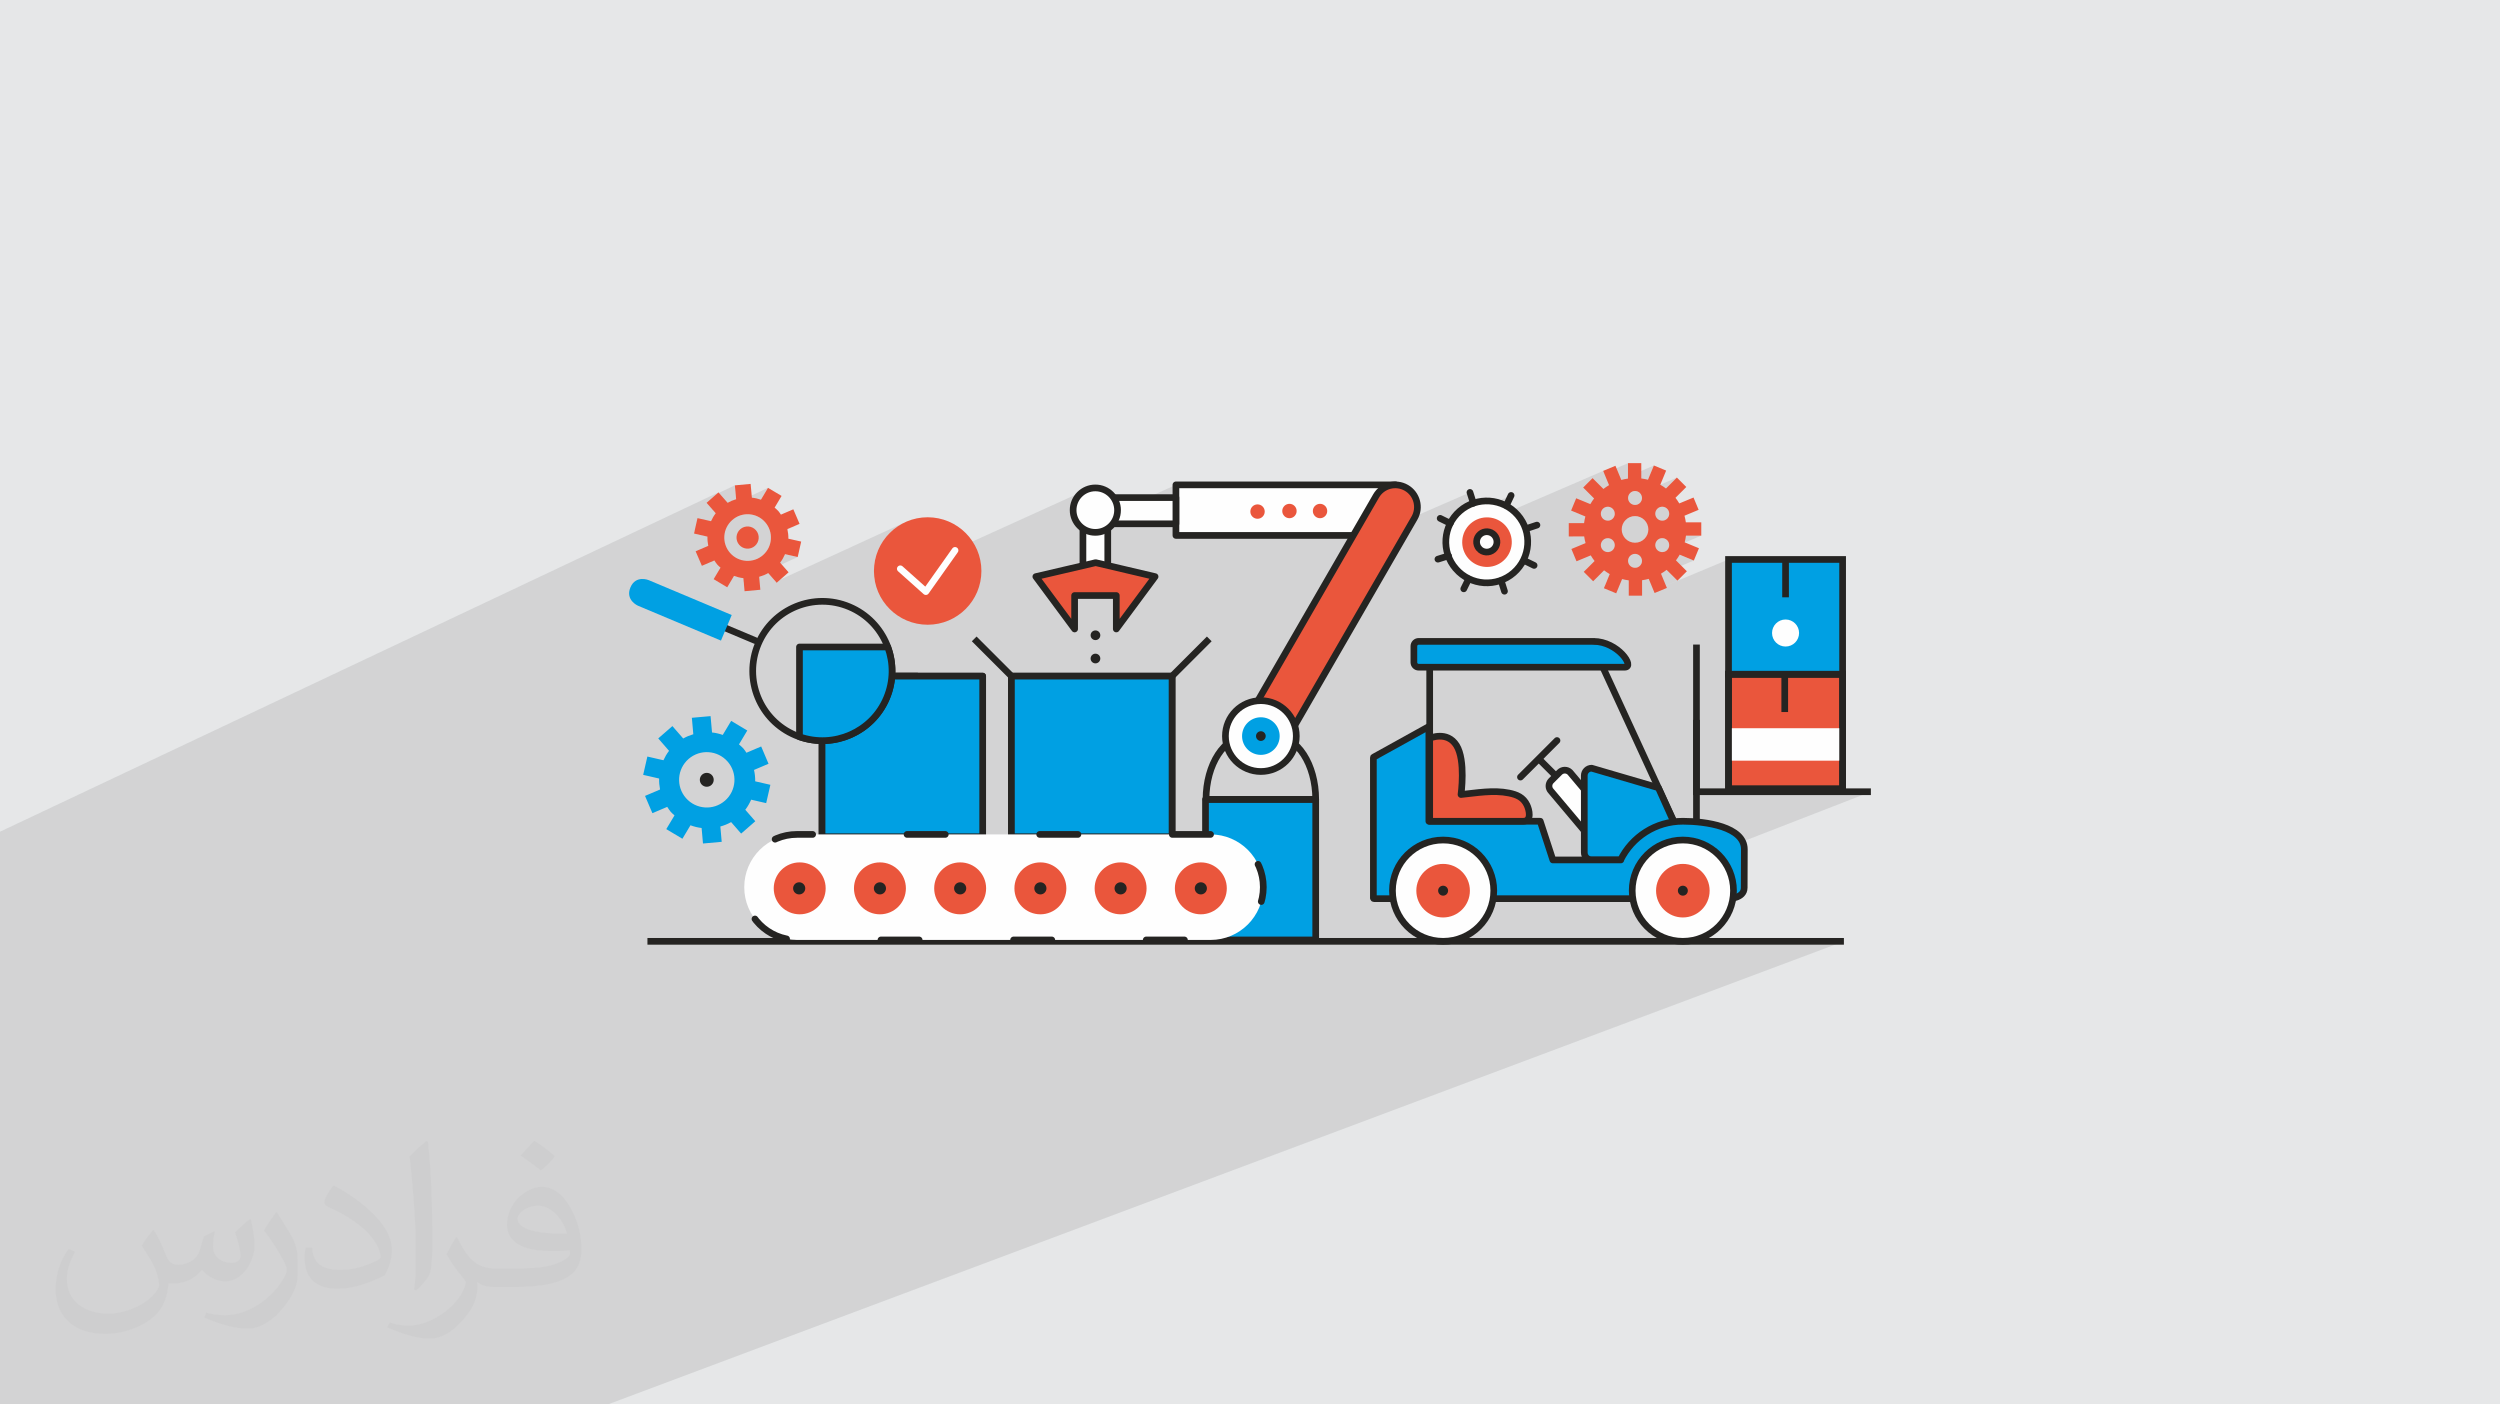 <?xml version="1.0" encoding="UTF-8"?>
<!DOCTYPE svg PUBLIC "-//W3C//DTD SVG 1.1//EN" "http://www.w3.org/Graphics/SVG/1.1/DTD/svg11.dtd">
<!-- Creator: CorelDRAW 2020 (64-Bit) -->
<svg xmlns="http://www.w3.org/2000/svg" xml:space="preserve" width="94.192mm" height="52.917mm" version="1.1" style="shape-rendering:geometricPrecision; text-rendering:geometricPrecision; image-rendering:optimizeQuality; fill-rule:evenodd; clip-rule:evenodd"
viewBox="0 0 9404.92 5283.66"
 xmlns:xlink="http://www.w3.org/1999/xlink"
 xmlns:xodm="http://www.corel.com/coreldraw/odm/2003">
 <defs>
  <style type="text/css">
   <![CDATA[
    .str0 {stroke:#252422;stroke-width:25.16;stroke-miterlimit:10}
    .str2 {stroke:#252422;stroke-width:25.16;stroke-linejoin:round;stroke-miterlimit:10}
    .str1 {stroke:#252422;stroke-width:25.16;stroke-linecap:round;stroke-miterlimit:10}
    .str5 {stroke:#FEFEFE;stroke-width:25.16;stroke-linecap:round;stroke-linejoin:round;stroke-miterlimit:10}
    .str3 {stroke:#252422;stroke-width:25.16;stroke-linecap:round;stroke-linejoin:round;stroke-miterlimit:10}
    .str4 {stroke:#252422;stroke-width:25.16;stroke-linecap:round;stroke-miterlimit:10;stroke-dasharray:143.772 355.202}
    .fil4 {fill:none;fill-rule:nonzero}
    .fil0 {fill:#E6E7E8}
    .fil5 {fill:#FEFEFE;fill-rule:nonzero}
    .fil3 {fill:#EA563C;fill-rule:nonzero}
    .fil6 {fill:#A6CEEF;fill-rule:nonzero}
    .fil8 {fill:#252422;fill-rule:nonzero}
    .fil7 {fill:#00A0E3;fill-rule:nonzero}
    .fil9 {fill:#00A0E3;fill-rule:nonzero}
    .fil2 {fill:#373435;fill-opacity:0.031}
    .fil1 {fill:#2B2A29;fill-opacity:0.102}
   ]]>
  </style>
 </defs>
 <g id="Layer_x0020_1">
  <polygon class="fil0" points="-0,0 9404.92,0 9404.92,5283.66 -0,5283.66 "/>
  <path class="fil1" d="M-0 4673.59l0 -5.82 0 -0.58 0 -1.32 0 -1.65 0 -16.19 0 -0.06 0 -4.93 0 -3.6 0 -0.05 0 -0.06 0 -2.06 0 -4.19 0 -7.38 0 -0.1 0 -0.3 0 -0.08 0 -0.4 0 -1.92 0 -2.61 0 -7.08 0 -0.11 0 -0.35 0 -2.95 0 -13.88 0 -1.82 0 -2.21 0 -5.21 0 -1.04 0 -0.77 0 -1.18 0 -2.82 0 -1.22 0 -0.05 0 -0.46 0 -2.01 0 -0.41 0 -7.93 0 -2.88 0 -5.12 0 -0.61 0 -3.05 0 -0.35 0 -4.62 0 -11.54 0 -4.59 0 -0.15 0 -0.68 0 -2.87 0 -3.42 0 -1.11 0 -7.12 0 -5.02 0 -1.01 0 -1.3 0 -10.87 0 -6.36 0 -0.8 0 -1.33 0 -1.03 0 -6.37 0 -1.15 0 -3.32 0 -1.93 0 -3.12 0 -1.57 0 -1.99 0 -4.15 0 -5.19 0 -1.05 0 -5.67 0 -0.5 0 -3.26 0 -0.98 0 -2.37 0 -6.48 0 -5.29 0 -0.01 0 -4.68 0 -0.28 0 -0.53 0 -1.97 0 -1.11 0 -1.34 0 -0.02 0 -1.17 0 -1.96 0 -12.99 0 -4.27 0 -1.56 0 -5.51 0 -2.55 0 -13.48 0 -0.88 0 -8.43 0 -6.87 0 -7.92 0 -4.07 0 -4.17 0 -9.99 0 -0.59 0 -7.19 0 -2.72 0 -4.82 0 -7.53 0 -13.64 0 -0.36 0 -3.51 0 -2.38 0 -0.44 0 -0.41 0 -10.12 0 -0.64 0 -0.31 0 -0.91 0 -0.23 0 -11.69 0 -2.84 0 -6.72 0 -1.6 0 -0.25 0 -2.96 0 -5.37 0 -2.22 0 -12.48 0 -3.01 0 -17.33 0 -6.04 0 -3.24 0 -1.48 0 -0.01 0 -2.42 0 -0.02 0 -2.4 0 -1.88 0 -16.41 0 -2.28 0 -5.03 0 -3.22 0 -8.91 0 -0.03 0 -1.57 0 -0.51 0 -3.41 0 -4.4 0 -13.88 0 -0.73 0 -0.27 0 -1.81 0 -2.08 0 -0.72 0 -2.73 0 -2.16 0 -0.49 0 -1.09 0 -2.24 0 -3.53 0 -26.24 0 -1.82 0 -1.28 0 -1.82 0 -2.12 0 -0.92 0 -2.18 0 -2.84 0 -0.33 0 -1.92 0 -5.43 0 -4.71 0 -6.86 0 -0.84 0 -2.34 0 -8.48 0 -8.16 0 -2.19 0 -4.88 0 -9.08 0 -3.69 0 -0.05 0 -0.04 0 -10.2 0 -5.95 0 -11.11 0 -4.15 0 -5.99 0 -8.9 0 -0.48 0 -6.42 0 -3.71 0 -17.44 0 -6.61 0 -3.6 0 -4.21 0 -5.94 0 -5.51 0 -0.77 0 -0.87 0 -0.65 0 -0.17 0 -0.49 0 -13.54 0 -0.79 0 -23.45 0 -19.33 0 -1.53 0 -6.44 0 -2.42 0 -4.66 0 -28.45 0 -8.85 0 -3.26 0 -16.33 0 -5.39 0 -16.75 0 -28.07 0 -8.23 0 -0.95 0 -6.36 0 -13.97 0 -10.88 0 -3.99 0 -1.35 0 -1.89 0 -18.53 0 -33.25 0 -0.03 0 -0.24 0 -89.06 0 -22.5 0 -1.74 0 -3.51 0 -16.4 0 -24.38 0 -0.53 0 -1.46 0 -7.11 0 -7.71 0 -5.75 0 -16.42 0 -6.35 0 -21.16 0 -0.71 0 -3.63 0 -24.62 0 -0.76 0 -14.29 0 -3.25 0 -6.1 0 -1.49 0 -8.83 0 -1.54 0 -12.3 0 -28.23 0 -8.44 0 -5.98 0 -3.89 0 -1.62 0 -4.22 0 -1.55 0 -25.94 0 -20.75 0 -11.66 0 -8.55 0 -6.61 0 -19.86 0 -2.92 0 -9.91 0 -2.59 0 -1.33 0 -0.46 0 -33.8 0 -14.28 0 -2.4 2702.93 -1276.47 -6.44 5.64 68.02 -32.11 4.78 52.08 -87.12 41 8.43 9.61 198.53 -93.34 -26.53 44.59 -249.43 117.03 -2.35 10.36 18.19 4.12 147.84 -69.27 8 -3.1 8.21 -2.29 8.34 -1.47 8.41 -0.66 8.42 0.14 8.37 0.95 8.25 1.75 8.08 2.54 7.83 3.33 7.54 4.11 7.16 4.89 6.75 5.67 6.25 6.45 5.58 7.04 4.74 7.43 3.92 7.75 3.1 8.01 2.28 8.21 1.47 8.34 0.63 8.01 61.88 -28.75 45.91 -19.7 -107.78 50.06 -0.13 7.21 -0.95 8.37 -1.75 8.26 -2.54 8.07 -3.33 7.84 -4.12 7.54 -4.89 7.17 -5.68 6.74 -6.45 6.26 -7.04 5.57 -7.43 4.75 -7.74 3.91 -162.84 75.37 -0.64 1.07 21.78 12.94 54.85 -25.34 4.33 1.52 4.33 1.39 183.38 -84.7 47.6 10.8 -203.02 93.58 0.69 7.43 57.36 -26.43 4.38 -1.31 4.36 -1.43 2.95 -1.05 22.43 -10.33 28.23 32.22 492.91 -226.4 -17.67 8.51 -16.66 10.12 -15.57 11.64 -14.35 13.04 -13.05 14.36 -11.63 15.57 -10.13 16.66 -8.51 17.66 -6.8 18.57 -4.98 19.37 -3.06 20.07 -1.05 20.67 1.05 20.67 2.23 14.64 95.91 -43.58 15.27 13.64 685.94 -311.3 15.69 -4.87 16.85 -1.7 16.84 1.7 15.69 4.87 14.2 7.7 12.37 10.2 9.89 11.98 127.54 0 106.59 -47.97 826.13 0 -0.03 0.06 1.36 -0.03 8.07 0.61 8.03 1.4 7.94 2.22 7.8 3.05 7.6 3.88 7.16 4.63 6.53 5.23 5.89 5.76 5.23 6.26 4.54 6.67 3.86 7.05 3.16 7.36 2.44 7.62 1.7 7.81 0.94 7.95 0.18 8.04 -0.6 8.06 -1.41 8.03 -2.21 7.94 -3.05 7.79 -0.17 0.33 205.06 -89.31 12.82 40.56 -1.5 0.65 3.91 -1.5 14.42 -3.95 14.65 -2.53 14.77 -1.1 14.79 0.31 14.69 1.72 9.13 1.97 57.12 -24.75 -17.93 37.73 -1.89 0.82 9.16 5.04 12.57 8.64 3.28 2.78 341.1 -147.3 3.9 9.44 89.44 -38.59 0 50.71 97.43 -41.91 -22.22 53.63 -279.58 119.93 22.67 9.38 198.04 -84.85 4.93 -1.54 5.29 -0.53 5.28 0.53 4.92 1.54 4.46 2.42 3.87 3.21 0.72 0.87 138.22 -59.15 -41.08 41.08 -90.47 38.66 -0.24 2.4 -1.53 4.92 -2.42 4.46 -3.21 3.87 -3.87 3.21 -4.46 2.43 -86.52 36.93 -0.03 1.22 -1.14 5.03 -2.19 4.84 -3.1 4.31 -3.78 3.5 -4.32 2.65 -145.55 62.08 45.2 0 0.06 0.4 171.64 -73.11 9.41 -2.92 10.09 -1.02 10.09 1.02 1.14 0.35 82.88 -35.28 5.02 -1.14 5.07 -0.13 4.96 0.83 4.71 1.76 4.32 2.65 3.79 3.49 3.11 4.31 2.19 4.85 1.14 5.03 0.13 5.08 -0.83 4.96 -1.77 4.72 -2.66 4.32 -3.5 3.78 -4.31 3.11 -4.84 2.19 -61.37 26.03 0.82 8.15 -0.63 6.28 136.59 -57.88 53.23 -22.08 -189.87 80.46 -0.34 3.32 -2.92 9.41 -4.62 8.52 -6.12 7.41 -7.42 6.13 -8.51 4.61 -171.7 72.63 0.05 0.06 -33.44 33.46 276.47 -116.8 4.71 -1.76 4.96 -0.84 5.07 0.14 5.02 1.14 4.84 2.19 4.31 3.11 3.5 3.78 2.65 4.32 1.17 3.13 64.54 -27.22 57.61 0.02 -128.42 54.07 -2.66 2.46 -4.33 2.65 -87.79 36.95 -0.39 3.85 -1.54 4.92 -2.42 4.46 -3.21 3.88 -3.88 3.21 -4.45 2.42 -114.61 48.2 -9.48 22.94 281.98 -118.44 53.2 22.03 -96.87 40.57 35.21 35.2 -89.69 37.44 0.13 0.3 281.66 -117.58 214.59 0 214.65 0 0 431.58 0.01 0 0 431.59 -27.25 10.62 133.57 0 -482.61 187.5 0.15 0.25 4.75 13.76 1.66 15.22 -0.01 1.08 -0.01 3.11 -0.03 4.91 -0.03 6.53 -0.04 7.93 -0.05 9.13 -0.05 10.11 -0.04 10.9 -0.05 11.47 -0.05 11.85 -0.05 12.02 -0.04 11.98 -0.03 11.73 -0.03 11.28 -0.01 10.62 -0.01 9.76 -2.65 13.73 -6.99 10.27 -9.89 7.31 -11.32 4.86 -11.91 4.56 -1.34 8.76 -4.69 18.26 -6.41 17.5 -8.02 16.66 -9.55 15.71 -10.96 14.68 -12.3 13.53 -13.53 12.3 -14.67 10.96 -15.72 9.55 -16.65 8.03 -39.37 14.98 571.06 0 -4650.74 1742.39 -500.77 0 -30.53 0 -189.37 0 -14.04 0 -2.14 0 -13.49 0 -39.35 0 -9.81 0 -119.76 0 -28.91 0 -58.21 0 -3.03 0 -42.18 0 -59.77 0 -17.93 0 -52.08 0 -23.54 0 -44.07 0 -12.19 0 -24.89 0 -4.78 0 -3.17 0 -28.2 0 -63.91 0 -30.67 0 -0.06 0 -5.03 0 -1.48 0 -31.72 0 -51.08 0 -9.86 0 -2.26 0 -3.74 0 -0.75 0 -0.94 0 -15.87 0 -17.83 0 -8.4 0 -14.07 0 -1.84 0 -18.84 0 -40.78 0 -9.73 0 -4.71 0 -44.82 0 -27.98 0 -6.19 0 -19.38 0 -31.61 0 -3.11 0 -43.12 0 -49.19 0 -6.6 0 -16.41 0 -5.51 0 -1.89 0 -68.72 0 -15.52 0 -8.02 0 -41.18 0 -4.91 0 -17.51 0 -19.68 0 -13.84 0 -16.62 0 -18.69 0 -20.02 0 -11.95 0 -19.51 0 -12.1 0 -0.56 0 -0.01 0 -17.82 0 -34.75 0 -4.49 0 -24.79 0 -3.69 0 0 -1.19 0 -4.99 0 -7.22 0 -1.1 0 -0.01 0 -1.64 0 -0.37 0 -6.31 0 -2.56 0 -1.08 0 -2.74 0 -8.23 0 -11.96 0 -21.04 0 -13.47 0 -2.62 0 -13.42 0 -8.01 0 -10.32 0 -0.24 0 -3.33 0 -1.18 0 -4.96 0 -1.59 0 -0.29 0 -12.85 0 -37.95 0 -13.41 0 -6.02 0 -7.48 0 -1.18 0 -23 0 -1.45 0 -2.74 0 -1.63 0 -1.21 0 -2.1 0 -4.3 0 -5.92 0 -9.86 0 -1.26 0 -9.71 0 -2 0 -17.42 0 -12.18 0 -0.39 0 -1.08 0 -0.21 0 -3.6 0 -7.48 0 -0.81 0 -1 0 -6.87 0 -1.71 0 -2.93 0 -12.79 0 -3.38 0 -1.68 0 -2.15 0 -11.77 0 -22.46 0 -7.02 0 -1.96 0 -0.71 0 -6.45 0 -9.61 0 -5.31 0 -4.51 0 -9.13 0 -21.05 0 -5.4 0 -0.87 0 -0.12 0 -1.57 0 -1.13 0 -0.59 0 -1.52 0 -1.6 0 -1.44 0 -0.23 0 -0.39 0 -0.29 0 -8.88 0 -3.25 0 -4.64 0 -11.71 0 -12.16 0 -0.82 0 -0.04 0 -1.73 0 -0.04 0 -4.42 0 -0.31 0 -5.77 0 -9.72 0 -1.32 0 -2.4 0 -1.87 0 -3.78 0 -0.71 0 -2.65 0 -1 0 -0.34 0 -0.11 0 -0.58 0 -1.12 0 -6.81 0 -0.63 0 -4.09 0 -3.2 0 -0.32 0 -10.46 0 -1.68 0 -0.92 0 -0.84 0 -0.31 0 -0.43 0 -0.01 0 -0.22 0 -0.34 0 -2.62 0 -0.23 0 -1.66 0 -6.57 0 -2.38 0 -3.89 0 -2 0 -0.45 0 -10.3 0 -1.88 0 -1.34 0 -2.48zm6714.14 -2049.96l217.74 -87.38 -0.01 0 0.01 0 -217.74 87.38z"/>
  <path class="fil2" d="M578.49 4627.69c17.95,27.21 29.6,53.36 40.96,82.43 8.45,16.91 12.93,48.09 52.57,48.09 11.61,0 28.28,-3.42 43.06,-11.61 16.63,-8.73 29.32,-21.94 35.94,-42l15.85 -53.36 38.57 -19.02 2.64 2.64c-5.27,20.09 -6.59,39.36 -6.59,54.43 0,44.63 38.57,61.56 69.22,61.56 17.95,0 34.09,-8.73 34.09,-25.11 0,-21.13 -8.98,-57.06 -20.62,-89.29 17.95,-17.95 35.94,-35.94 56.53,-50.47l3.17 1.6c8.98,38.04 14,75.56 14,100.66 0,24.57 -10.83,51.79 -19.81,69.49 -18.49,34.87 -51.25,62.62 -90.87,62.62 -30.1,0 -63.65,-15.07 -86.66,-43.06l-1.32 0c-21.66,26.96 -55.22,51.25 -108.86,51.25l-16.63 0c-2.64,35.41 -10.29,60.49 -21.94,82.95 -31.95,62.34 -126.81,106.47 -216.1,106.47 -124.17,0 -186.51,-71.59 -186.51,-166.96 0,-58.91 19.27,-113.6 48.88,-152.42l24.29 10.04c-18.49,35.41 -30.91,68.68 -30.91,101.45 0,89.29 72.66,131.83 156.4,131.83 77.68,0 173.83,-49.41 191.28,-106.72 -6.59,-62.62 -30.1,-91.93 -66.04,-148.99 10.83,-19.02 24.83,-38.04 42.28,-58.38l3.17 0 0 0 0 0 -0.02 -0.09zm1432.13 -336.04c26.15,16.39 51.79,35.66 76.87,57.85 -14,19.81 -31.45,37.79 -53.11,53.64 -25.11,-20.34 -50.19,-37.79 -75.84,-56.27 17.42,-19.55 34.62,-38.29 52.04,-55.22l0 0 0 0 0 0 0 0 0 0 0.03 0zm13.47 244.11c-42.28,0 -76.87,27.75 -76.87,48.34 0,44.13 84.53,57.85 185.72,57.31 -12.68,-51.79 -57.06,-105.68 -108.86,-105.68l0.01 0.03zm-94.86 236.19c54.96,0 103.04,-1.6 139.74,-10.83 40.96,-10.29 75.56,-30.91 75.56,-45.17 0,-3.7 0,-8.19 -1.32,-11.89 -22.98,2.11 -49.41,2.11 -72.38,2.11 -74.49,0 -131.55,-16.91 -154.02,-58.66 -5.55,-11.61 -9.51,-24.57 -9.51,-39.36 0,-40.43 17.42,-79.79 48.09,-107 25.61,-22.45 53.89,-36.44 82.67,-36.44 52.04,0 93.51,41.75 122.57,107.54 15.85,35.94 26.68,77.4 26.68,129.72 0,34.87 -9.51,64.19 -31.17,85.85 -40.43,39.11 -114.92,53.89 -229.04,53.89l-51.79 0 0 0 -13.47 0c-28.28,0 -48.62,-5.02 -64.72,-17.42l-2.64 0c0.79,6.59 1.32,12.93 1.32,19.02 0,25.61 -8.45,58.38 -25.61,84.53 -50.72,75.3 -105.68,108.04 -153.24,108.04 -48.09,0 -107,-18.49 -160.11,-42.54l9.51 -18.49c17.17,7.13 40.96,11.89 73.7,11.89 85.85,0 198.66,-82.43 212.66,-163 -3.17,-6.59 -8.98,-15.32 -17.17,-24.57 -25.11,-29.85 -40.96,-54.68 -55.75,-80.83 12.68,-25.11 24.29,-45.17 35.13,-63.4l4.49 -0.53c36.72,74.77 69.99,117.55 144.23,117.55l11.61 0 0 0 53.89 0 0 0 0 0 0 0 0 0 0 0 0.09 0.01zm-371.98 79c6.34,-34.34 6.87,-72.91 6.87,-108.86l0 -53.36c0,-99.6 -12.68,-244.36 -22.98,-338.68 17.95,-19.27 43.06,-42 62.87,-57.31l5.81 1.6c13.47,118.62 16.63,256 16.63,383.06 0,33.3 -1.32,65.79 -4.49,89.55 -1.85,30.1 -19.27,52.83 -56.53,87.7l-8.19 -3.7zm-382.8 -157.19c1.85,46.77 24.83,83.49 105.15,83.49 49.93,0 92.19,-12.93 138.96,-35.13 8.45,-3.7 12.93,-8.73 12.93,-12.93 0,-29.32 -22.45,-68.15 -60.23,-103.55 -36.72,-33.3 -85.34,-62.62 -130.76,-82.18 -15.6,-6.59 -20.62,-13.47 -20.62,-20.09 0,-13.47 17.95,-41.75 32.77,-62.09l5.02 -0.53c52.04,27.21 110.17,67.64 153.24,112.53 39.11,41.47 63.4,83.49 63.4,129.19 0,33.81 -10.29,65.51 -26.96,95.11 -57.06,28.79 -117.83,50.72 -178.06,50.72 -73.17,0 -123.1,-34.34 -123.1,-114.92 0,-8.73 0,-22.19 3.17,-39.64l25.11 0 0 0 0 0 0 0 0 0 0 0 -0.02 0zm-132.37 -132.9l45.45 73.45c16.63,27.21 32.23,56.81 32.23,103.55l0 59.7c0,48.34 -30.91,100.13 -80.83,151.38 -39.11,34.62 -73.7,49.41 -105.68,49.41 -47.55,0 -101.98,-14.79 -164.85,-41.75l7.13 -18.49c19.81,5.27 42.79,9.77 71.06,9.77 90.36,-0.53 182.8,-66.57 225.08,-147.15 5.02,-9.26 6.87,-17.95 6.87,-24.04 0,-9.26 -5.02,-19.55 -8.98,-28.79 -22.98,-43.31 -48.62,-82.95 -76.87,-119.68 14.79,-23.25 29.6,-45.7 45.7,-67.9l3.7 0.53 0 0 0 0 0 0 0 0 0 0 -0.02 0.01z"/>
  <polygon class="fil3" points="6502.64,2967.85 6931.88,2967.85 6931.88,2536.26 6502.64,2536.26 "/>
  <polygon class="fil4 str0" points="6502.64,2967.85 6931.88,2967.85 6931.88,2536.26 6502.64,2536.26 "/>
  <polygon class="fil5" points="6502.64,2861.62 6931.85,2861.62 6931.85,2739.53 6502.64,2739.53 "/>
  <polygon class="fil4 str0" points="6502.64,2967.85 6931.88,2967.85 6931.88,2536.26 6502.64,2536.26 "/>
  <polygon class="fil6" points="6502.64,2536.26 6931.87,2536.26 6931.87,2104.68 6502.64,2104.68 "/>
  <polygon class="fil7 str0" points="6502.64,2536.26 6931.87,2536.26 6931.87,2104.68 6502.64,2104.68 "/>
  <path class="fil5" d="M6666.37 2381.36c0,-28.09 22.78,-50.86 50.85,-50.86 28.12,0 50.88,22.78 50.88,50.86 0,28.11 -22.77,50.87 -50.88,50.87 -28.08,0 -50.85,-22.77 -50.85,-50.87z"/>
  <line class="fil4 str0" x1="6717.22" y1="2104.68" x2="6717.22" y2= "2247.07" />
  <line class="fil4 str0" x1="6714.14" y1="2536.26" x2="6714.14" y2= "2678.64" />
  <line class="fil4 str0" x1="6382.04" y1="3126" x2="6382.04" y2= "2424.8" />
  <line class="fil4 str0" x1="6317.16" y1="3133.84" x2="6013.95" y2= "2475.32" />
  <line class="fil4 str1" x1="5719.93" y1="2923.36" x2="5857.38" y2= "2785.88" />
  <line class="fil4 str0" x1="5788.65" y1="2854.62" x2="5955.4" y2= "3021.38" />
  <path class="fil5" d="M6095.79 3130.46c10.85,10.86 10.85,28.47 0,39.34l-31.85 31.85c-10.85,10.86 -28.47,10.84 -39.34,0l-189.34 -225.05c-10.85,-10.86 -10.85,-28.46 0,-39.33l31.85 -31.84c10.87,-10.86 28.5,-10.86 39.33,0.01l189.35 225.02z"/>
  <path class="fil4 str2" d="M6095.79 3130.46c10.85,10.86 10.85,28.47 0,39.34l-31.85 31.85c-10.85,10.86 -28.47,10.84 -39.34,0l-189.34 -225.05c-10.85,-10.86 -10.85,-28.46 0,-39.33l31.85 -31.84c10.87,-10.86 28.5,-10.86 39.33,0.01l189.35 225.02z"/>
  <path class="fil6" d="M6238.67 2963.35l-250.82 -73.42c-15.36,0 -27.81,12.46 -27.81,27.8l0 289.5c0,15.37 12.45,27.83 27.81,27.83l267.9 0c15.35,0 93.84,-9.93 93.84,-25.25l-110.92 -246.46z"/>
  <path class="fil7 str3" d="M6238.67 2963.35l-250.82 -73.42c-15.36,0 -27.81,12.46 -27.81,27.8l0 289.5c0,15.37 12.45,27.83 27.81,27.83l267.9 0c15.35,0 93.84,-9.93 93.84,-25.25l-110.92 -246.46z"/>
  <path class="fil6" d="M6562.15 3195.19c0,-85.11 -145.32,-105.68 -231.3,-105.68 -102.56,0 -191.32,59.14 -234.06,145.16l0.73 0.39 -255.66 0 -47.57 -145.67 -384.14 0.12 -34.82 0 0 -352.49c0,-1.31 -1.19,-2.35 -2.64,-2.35l-203.46 112.77c-1.45,0 -2.63,1.05 -2.63,2.34l0 528.57c0,1.3 1.18,2.35 2.63,2.35l1330.7 0c0,0 61.69,0.59 61.69,-41.09 0,-49.38 0.53,-144.42 0.53,-144.42z"/>
  <path class="fil7 str3" d="M6562.15 3195.19c0,-85.11 -145.32,-105.68 -231.3,-105.68 -102.56,0 -191.32,59.14 -234.06,145.16l0.73 0.39 -255.66 0 -47.57 -145.67 -384.14 0.12 -34.82 0 0 -352.49c0,-1.31 -1.19,-2.35 -2.64,-2.35l-203.46 112.77c-1.45,0 -2.63,1.05 -2.63,2.34l0 528.57c0,1.3 1.18,2.35 2.63,2.35l1330.7 0c0,0 61.69,0.59 61.69,-41.09 0,-49.38 0.53,-144.42 0.53,-144.42z"/>
  <line class="fil4 str0" x1="5378.46" y1="2462.78" x2="5378.46" y2= "3089.51" />
  <polyline class="fil4 str0" points="7038.19,2978.47 6382.04,2978.47 6382.04,2708.02 "/>
  <path class="fil3" d="M5378.46 3089.51l0 -312.3c0,0 65.48,-29.28 100.77,26.96 35.29,56.25 17.06,184.76 17.06,184.76 59.21,-6.01 121.42,-17.63 180.57,-5.56 29.96,6.12 53.48,16.13 67.36,44.75 8.57,17.65 19.67,61.39 -13.91,61.39l-351.85 0z"/>
  <path class="fil4 str2" d="M5378.46 3089.51l0 -312.3c0,0 65.48,-29.28 100.77,26.96 35.29,56.25 17.06,184.76 17.06,184.76 59.21,-6.01 121.42,-17.63 180.57,-5.56 29.96,6.12 53.48,16.13 67.36,44.75 8.57,17.65 19.67,61.39 -13.91,61.39l-351.85 0z"/>
  <path class="fil5" d="M6521.4 3350.7c0,-105.25 -85.3,-190.57 -190.55,-190.57 -105.26,0 -190.57,85.32 -190.57,190.57 0,105.25 85.31,190.57 190.57,190.57 105.25,0 190.55,-85.32 190.55,-190.57z"/>
  <path class="fil4 str0" d="M6521.4 3350.7c0,-105.25 -85.3,-190.57 -190.55,-190.57 -105.26,0 -190.57,85.32 -190.57,190.57 0,105.25 85.31,190.57 190.57,190.57 105.25,0 190.55,-85.32 190.55,-190.57z"/>
  <path class="fil3" d="M6431.6 3350.7c0,-55.64 -45.11,-100.75 -100.76,-100.75 -55.64,0 -100.77,45.11 -100.77,100.75 0,55.66 45.13,100.76 100.77,100.76 55.65,0 100.76,-45.1 100.76,-100.76z"/>
  <path class="fil5" d="M5619.51 3350.7c0,-105.25 -85.32,-190.57 -190.58,-190.57 -105.24,0 -190.57,85.32 -190.57,190.57 0,105.25 85.33,190.57 190.57,190.57 105.26,0 190.58,-85.32 190.58,-190.57z"/>
  <path class="fil4 str0" d="M5619.51 3350.7c0,-105.25 -85.32,-190.57 -190.58,-190.57 -105.24,0 -190.57,85.32 -190.57,190.57 0,105.25 85.33,190.57 190.57,190.57 105.26,0 190.58,-85.32 190.58,-190.57z"/>
  <path class="fil3" d="M5529.7 3350.7c0,-55.64 -45.12,-100.75 -100.77,-100.75 -55.64,0 -100.77,45.11 -100.77,100.75 0,55.66 45.13,100.76 100.77,100.76 55.65,0 100.77,-45.1 100.77,-100.76z"/>
  <path class="fil6" d="M5994.84 2412.9l-657.85 0c-9.95,0 -18.02,8.07 -18.02,18.01l0 61.01c0,9.94 8.07,18.01 18.02,18.01l775.2 0c40.07,0 -26.1,-97.03 -117.34,-97.03z"/>
  <path class="fil7 str0" d="M5994.84 2412.9l-657.85 0c-9.95,0 -18.02,8.07 -18.02,18.01l0 61.01c0,9.94 8.07,18.01 18.02,18.01l775.2 0c40.07,0 -26.1,-97.03 -117.34,-97.03z"/>
  <path class="fil8" d="M5447.67 3350.7c0,10.34 -8.38,18.76 -18.74,18.76 -10.34,0 -18.74,-8.42 -18.74,-18.76 0,-10.36 8.4,-18.75 18.74,-18.75 10.36,0 18.74,8.39 18.74,18.75z"/>
  <path class="fil8" d="M6349.59 3350.7c0,10.34 -8.38,18.76 -18.74,18.76 -10.36,0 -18.74,-8.42 -18.74,-18.76 0,-10.36 8.38,-18.75 18.74,-18.75 10.36,0 18.74,8.39 18.74,18.75z"/>
  <line class="fil4 str0" x1="2435.65" y1="3541.27" x2="6936.71" y2= "3541.27" />
  <polygon class="fil5" points="4073.95,2169.24 4167.35,2169.24 4167.35,1892.08 4073.95,1892.08 "/>
  <polygon class="fil4 str2" points="4073.95,2169.24 4167.35,2169.24 4167.35,1892.08 4073.95,1892.08 "/>
  <polygon class="fil5" points="4423.77,2014.24 5144.04,2014.24 5249.9,1824.05 4423.77,1824.05 "/>
  <polygon class="fil4 str2" points="4423.77,2014.24 5144.04,2014.24 5249.9,1824.05 4423.77,1824.05 "/>
  <path class="fil3" d="M5290.66 1835.23c-39.87,-23.01 -90.79,-9.37 -113.81,30.47l-496.8 860.51 144.28 83.31 496.81 -860.52c23,-39.83 9.37,-90.77 -30.48,-113.78z"/>
  <path class="fil4 str2" d="M5290.66 1835.23c-39.87,-23.01 -90.79,-9.37 -113.81,30.47l-496.8 860.51 144.28 83.31 496.81 -860.52c23,-39.83 9.37,-90.77 -30.48,-113.78z"/>
  <polygon class="fil6" points="4535.06,3536.02 4949.66,3536.02 4949.66,3007.39 4535.06,3007.39 "/>
  <polygon class="fil7 str2" points="4535.06,3536.02 4949.66,3536.02 4949.66,3007.39 4535.06,3007.39 "/>
  <polygon class="fil6" points="3092.55,3147.89 3696.81,3147.89 3696.81,2543.55 3092.55,2543.55 "/>
  <polygon class="fil4 str2" points="3092.55,3147.89 3696.81,3147.89 3696.81,2543.55 3092.55,2543.55 "/>
  <polygon class="fil5" points="3348.78,2717.58 3440.5,2717.58 3440.5,2543.55 3348.78,2543.55 "/>
  <polygon class="fil4 str0" points="3348.78,2717.58 3440.5,2717.58 3440.5,2543.55 3348.78,2543.55 "/>
  <polygon class="fil5" points="3092.49,2995.56 3696.76,2995.56 3696.76,2809.21 3092.49,2809.21 "/>
  <polygon class="fil7 str2" points="3092.55,3147.89 3696.81,3147.89 3696.81,2543.55 3092.55,2543.55 "/>
  <polygon class="fil6" points="3804.97,3147.89 4409.22,3147.89 4409.22,2543.55 3804.97,2543.55 "/>
  <polygon class="fil4 str2" points="3804.97,3147.89 4409.22,3147.89 4409.22,2543.55 3804.97,2543.55 "/>
  <polygon class="fil5" points="3804.95,2995.56 4409.22,2995.56 4409.22,2809.21 3804.95,2809.21 "/>
  <polygon class="fil7 str2" points="3804.97,3147.89 4409.22,3147.89 4409.22,2543.55 3804.97,2543.55 "/>
  <path class="fil5" d="M4554.04 3139.04l-1555.67 0c-109.65,0 -198.52,88.87 -198.52,198.48 0,109.62 88.87,198.5 198.52,198.5l1555.67 0c109.6,0 198.48,-88.88 198.48,-198.5 0,-109.61 -88.88,-198.48 -198.48,-198.48z"/>
  <path class="fil4 str4" d="M4554.04 3139.04l-1555.67 0c-109.65,0 -198.52,88.87 -198.52,198.48 0,109.62 88.87,198.5 198.52,198.5l1555.67 0c109.6,0 198.48,-88.88 198.48,-198.5 0,-109.61 -88.88,-198.48 -198.48,-198.48z"/>
  <path class="fil3" d="M2910.79 3341.94c0,-53.96 43.73,-97.68 97.67,-97.68 53.97,0 97.7,43.72 97.7,97.68 0,53.97 -43.73,97.68 -97.7,97.68 -53.94,0 -97.67,-43.71 -97.67,-97.68z"/>
  <path class="fil3" d="M3212.61 3341.94c0,-53.94 43.72,-97.68 97.69,-97.68 53.94,0 97.66,43.74 97.66,97.68 0,53.97 -43.72,97.69 -97.66,97.69 -53.97,0 -97.69,-43.72 -97.69,-97.69z"/>
  <path class="fil3" d="M3514.39 3341.94c0,-53.96 43.75,-97.68 97.69,-97.68 53.99,0 97.68,43.72 97.68,97.68 0,53.97 -43.69,97.69 -97.68,97.69 -53.94,0 -97.69,-43.72 -97.69,-97.69z"/>
  <path class="fil3" d="M3816.2 3341.94c0,-53.96 43.72,-97.68 97.69,-97.68 53.94,0 97.69,43.72 97.69,97.68 0,53.97 -43.75,97.68 -97.69,97.68 -53.97,0 -97.69,-43.71 -97.69,-97.68z"/>
  <path class="fil3" d="M4118.02 3341.94c0,-53.96 43.72,-97.68 97.69,-97.68 53.95,0 97.67,43.72 97.67,97.68 0,53.97 -43.72,97.68 -97.67,97.68 -53.97,0 -97.69,-43.71 -97.69,-97.68z"/>
  <path class="fil3" d="M4419.81 3341.94c0,-53.96 43.74,-97.66 97.68,-97.66 53.96,0 97.69,43.7 97.69,97.66 0,53.97 -43.73,97.68 -97.69,97.68 -53.94,0 -97.68,-43.71 -97.68,-97.68z"/>
  <path class="fil8" d="M3029.37 3341.94c0,12.63 -10.24,22.86 -22.85,22.86 -12.67,0 -22.9,-10.22 -22.9,-22.86 0,-12.64 10.22,-22.88 22.9,-22.88 12.6,0 22.85,10.23 22.85,22.88z"/>
  <path class="fil8" d="M3333.14 3341.95c0,12.64 -10.25,22.87 -22.88,22.87 -12.64,0 -22.86,-10.22 -22.86,-22.87 0,-12.63 10.21,-22.88 22.86,-22.88 12.62,0 22.88,10.24 22.88,22.88z"/>
  <path class="fil8" d="M3634.96 3341.94c0,12.63 -10.23,22.86 -22.88,22.86 -12.62,0 -22.87,-10.22 -22.87,-22.86 0,-12.64 10.24,-22.88 22.87,-22.88 12.64,0 22.88,10.23 22.88,22.88z"/>
  <path class="fil8" d="M3936.75 3341.94c0,12.63 -10.22,22.86 -22.86,22.86 -12.64,0 -22.88,-10.22 -22.88,-22.86 0,-12.64 10.23,-22.88 22.88,-22.88 12.63,0 22.86,10.23 22.86,22.88z"/>
  <path class="fil8" d="M4238.56 3341.94c0,12.63 -10.22,22.86 -22.86,22.86 -12.64,0 -22.88,-10.22 -22.88,-22.86 0,-12.64 10.23,-22.88 22.88,-22.88 12.63,0 22.86,10.23 22.86,22.88z"/>
  <path class="fil8" d="M4540.37 3341.94c0,12.63 -10.23,22.86 -22.89,22.86 -12.6,0 -22.86,-10.22 -22.86,-22.86 0,-12.64 10.25,-22.88 22.86,-22.88 12.65,0 22.89,10.23 22.89,22.88z"/>
  <path class="fil4 str2" d="M4537.02 3007.39c0,-131.6 69.06,-238.29 154.26,-238.29l104.12 0c85.19,0 154.26,106.69 154.26,238.29l-412.64 0z"/>
  <path class="fil5" d="M4876.63 2769.1c0,73.61 -59.67,133.3 -133.3,133.3 -73.61,0 -133.3,-59.69 -133.3,-133.3 0,-73.63 59.69,-133.3 133.3,-133.3 73.63,0 133.3,59.67 133.3,133.3z"/>
  <path class="fil4 str2" d="M4876.63 2769.1c0,73.61 -59.67,133.3 -133.3,133.3 -73.61,0 -133.3,-59.69 -133.3,-133.3 0,-73.63 59.69,-133.3 133.3,-133.3 73.63,0 133.3,59.67 133.3,133.3z"/>
  <polygon class="fil5" points="4120.66,1970.49 4423.77,1970.49 4423.77,1872.02 4120.66,1872.02 "/>
  <polygon class="fil4 str2" points="4120.66,1970.49 4423.77,1970.49 4423.77,1872.02 4120.66,1872.02 "/>
  <path class="fil5" d="M4037.06 1919.14c0,-46.17 37.42,-83.58 83.6,-83.58 46.16,0 83.57,37.41 83.57,83.58 0,46.18 -37.41,83.59 -83.57,83.59 -46.18,0 -83.6,-37.41 -83.6,-83.59z"/>
  <path class="fil4 str2" d="M4037.06 1919.14c0,-46.17 37.42,-83.58 83.6,-83.58 46.16,0 83.57,37.41 83.57,83.58 0,46.18 -37.41,83.59 -83.57,83.59 -46.18,0 -83.6,-37.41 -83.6,-83.59z"/>
  <line class="fil4 str0" x1="4409.22" y1="2543.54" x2="4549.27" y2= "2403.5" />
  <line class="fil4 str0" x1="3804.95" y1="2543.54" x2="3664.92" y2= "2403.5" />
  <polygon class="fil3" points="4345.36,2169.24 4121.81,2116.7 3896.8,2169.24 4042.69,2366.16 4042.68,2366.16 4042.68,2240.35 4199.47,2240.35 4199.47,2366.16 "/>
  <polygon class="fil4 str2" points="4345.36,2169.24 4121.81,2116.7 3896.8,2169.24 4042.69,2366.16 4042.68,2366.16 4042.68,2240.35 4199.47,2240.35 4199.47,2366.16 "/>
  <path class="fil7" d="M4672.6 2769.1c0,-39.08 31.68,-70.74 70.75,-70.74 39.05,0 70.73,31.66 70.73,70.74 0,39.06 -31.68,70.73 -70.73,70.73 -39.07,0 -70.75,-31.67 -70.75,-70.73z"/>
  <path class="fil8" d="M4761.57 2769.1c0,10.06 -8.16,18.23 -18.22,18.23 -10.06,0 -18.25,-8.17 -18.25,-18.23 0,-10.07 8.19,-18.24 18.25,-18.24 10.06,0 18.22,8.17 18.22,18.24z"/>
  <path class="fil8" d="M4139.32 2389.84c0,10.06 -8.16,18.22 -18.23,18.22 -10.08,0 -18.23,-8.16 -18.23,-18.22 0,-10.08 8.15,-18.24 18.23,-18.24 10.07,0 18.23,8.16 18.23,18.24z"/>
  <path class="fil8" d="M4139.32 2477.35c0,10.07 -8.16,18.24 -18.23,18.24 -10.08,0 -18.23,-8.17 -18.23,-18.24 0,-10.05 8.15,-18.23 18.23,-18.23 10.07,0 18.23,8.18 18.23,18.23z"/>
  <path class="fil3" d="M4703.73 1924.52c0,-14.95 12.11,-27.06 27.07,-27.06 14.95,0 27.07,12.11 27.07,27.06 0,14.97 -12.12,27.08 -27.07,27.08 -14.96,0 -27.07,-12.11 -27.07,-27.08z"/>
  <path class="fil3" d="M4823.8 1922.41c0,-14.95 12.11,-27.06 27.07,-27.06 14.97,0 27.07,12.11 27.07,27.06 0,14.95 -12.1,27.07 -27.07,27.07 -14.96,0 -27.07,-12.12 -27.07,-27.07z"/>
  <path class="fil3" d="M4938.87 1922.41c0,-14.95 12.1,-27.06 27.05,-27.06 14.95,0 27.07,12.11 27.07,27.06 0,14.95 -12.12,27.07 -27.07,27.07 -14.95,0 -27.05,-12.12 -27.05,-27.07z"/>
  <line class="fil4 str3" x1="2663.81" y1="2335.23" x2="2841.57" y2= "2409.9" />
  <path class="fil9" d="M2371.63 2209.9c20.12,-47.89 68.7,-27.46 68.7,-27.46l312.37 131.27 -40.42 96.18 -312.37 -131.25c0,0 -48.4,-20.88 -28.28,-68.75z"/>
  <path class="fil4 str2" d="M3195.29 2282.72c-133.4,-56.06 -287.02,6.67 -343.04,140.07 -56.07,133.42 6.65,287.02 140.06,343.07 133.4,56.07 287,-6.65 343.07,-140.07 56.05,-133.42 -6.66,-287 -140.09,-343.07z"/>
  <path class="fil3" d="M3692.01 2148.07c0,111.65 -90.51,202.14 -202.14,202.14 -111.64,0 -202.14,-90.49 -202.14,-202.14 0,-111.63 90.5,-202.13 202.14,-202.13 111.63,0 202.14,90.5 202.14,202.13z"/>
  <polyline class="fil4 str5" points="3386.91,2139.79 3483.01,2225.62 3592.84,2070.52 "/>
  <path class="fil6" d="M3007.64 2771.69c129.62,45.29 273.8,-17.55 327.74,-145.9 26.73,-63.62 26.39,-131.82 4.32,-191.86l-332.07 0 0 337.76z"/>
  <path class="fil7 str2" d="M3007.64 2771.69c129.62,45.29 273.8,-17.55 327.74,-145.9 26.73,-63.62 26.39,-131.82 4.32,-191.86l-332.07 0 0 337.76z"/>
  <path class="fil9" d="M2727.29 3012.18c-43.36,37.78 -109.16,33.25 -146.97,-10.13 -37.79,-43.38 -33.23,-109.15 10.14,-146.94 43.38,-37.79 109.17,-33.29 146.97,10.08 37.79,43.4 33.26,109.19 -10.14,146.99zm69.74 -195.85c-5.23,-6 -11.24,-10.83 -17.04,-15.97l31.28 -52.19 -60.66 -36.27 -31.64 52.83c-13.14,-4.57 -26.6,-7.79 -40.36,-9.2l-5.48 -61.52 -70.39 6.29 5.45 61.86c-13.08,3.89 -25.83,9.07 -37.99,16.02l-40.68 -46.7 -53.27 46.41 40.66 46.7c-8.57,11.1 -15.4,22.97 -21.09,35.4l-60.44 -13.91 -15.82 68.89 60.04 13.83c-0.52,13.82 0.87,27.59 3.48,41.3l-56.53 24.07 27.73 64.96 55.8 -23.74c4.32,6.5 8.28,13.11 13.53,19.11 4.2,4.84 9.23,8.74 13.83,13.03l-30.93 51.56 60.63 36.3 30.36 -50.73c13.66,5.05 27.64,8.59 41.93,10.24l5.16 58.33 70.4 -6.32 -5.09 -57.6c13.92,-3.94 27.61,-9.22 40.53,-16.62l37.66 43.22 53.28 -46.41 -37.68 -43.21c9.17,-11.83 16.25,-24.63 22.12,-37.95l56.47 13.01 15.84 -68.93 -57.15 -13.11c0.32,-14.39 -1.28,-28.68 -4.41,-42.87l54.59 -23.19 -27.67 -65.04 -55.48 23.6c-3.57,-5.13 -6.75,-10.63 -10.95,-15.48z"/>
  <path class="fil8" d="M2632.69 2933.63c0,-14.45 11.68,-26.17 26.14,-26.17 14.45,0 26.16,11.72 26.16,26.17 0,14.44 -11.71,26.15 -26.16,26.15 -14.46,0 -26.14,-11.71 -26.14,-26.15z"/>
  <path class="fil3" d="M2870.31 2088.26c-36.41,31.95 -91.85,28.33 -123.83,-8.14 -31.94,-36.43 -28.3,-91.84 8.14,-123.78 36.44,-31.96 91.87,-28.37 123.81,8.08 31.96,36.43 28.35,91.89 -8.12,123.84zm58.19 -165.19c-4.39,-5.03 -9.51,-9.1 -14.39,-13.4l26.2 -44.05 -51.19 -30.37 -26.53 44.59c-11.07,-3.81 -22.43,-6.49 -34.03,-7.63l-4.77 -51.82 -59.29 5.51 4.78 52.08c-11,3.31 -21.74,7.72 -31.97,13.6l-34.39 -39.21 -44.75 39.24 34.39 39.22c-7.21,9.39 -12.91,19.39 -17.65,29.88l-50.96 -11.54 -13.13 58.06 50.61 11.48c-0.4,11.63 0.82,23.23 3.04,34.79l-47.54 20.43 23.52 54.65 46.94 -20.15c3.66,5.46 7.04,11.01 11.46,16.06 3.57,4.06 7.8,7.33 11.71,10.93l-25.94 43.51 51.17 30.4 25.45 -42.81c11.51,4.2 23.29,7.15 35.34,8.5l4.5 49.13 59.3 -5.52 -4.46 -48.52c11.73,-3.34 23.22,-7.84 34.12,-14.12l31.82 36.32 44.76 -39.25 -31.83 -36.31c7.65,-9.98 13.59,-20.79 18.5,-32.02l47.6 10.8 13.14 -58.11 -48.19 -10.88c0.27,-12.12 -1.15,-24.15 -3.82,-36.1l45.91 -19.7 -23.47 -54.72 -46.67 20.05c-3.03,-4.31 -5.7,-8.94 -9.29,-13.01z"/>
  <path class="fil3" d="M2781.05 2049.81c-15.18,-17.32 -13.44,-43.69 3.87,-58.91 17.37,-15.21 43.75,-13.49 58.92,3.85 15.25,17.36 13.53,43.73 -3.84,58.95 -17.33,15.21 -43.7,13.48 -58.95,-3.89z"/>
  <path class="fil5" d="M5477.85 2140.79c-56.36,-64.71 -49.6,-162.86 15.11,-219.24 64.71,-56.34 162.86,-49.58 219.22,15.13 56.36,64.7 49.6,162.86 -15.09,219.22 -64.71,56.36 -162.87,49.59 -219.24,-15.11z"/>
  <path class="fil3" d="M5523.7 2100.84c-33.82,-38.84 -29.76,-97.76 9.07,-131.6 38.85,-33.82 97.76,-29.75 131.59,9.08 33.84,38.86 29.79,97.76 -9.06,131.6 -38.85,33.84 -97.76,29.77 -131.6,-9.08z"/>
  <path class="fil4 str1" d="M5476.98 2139.8c-55.89,-64.15 -49.2,-161.49 14.99,-217.39 64.18,-55.9 161.51,-49.19 217.41,15 55.9,64.17 49.19,161.5 -14.99,217.4 -64.17,55.9 -161.51,49.18 -217.41,-15.01z"/>
  <line class="fil4 str1" x1="5542.74" y1="1892.99" x2="5529.92" y2= "1852.44" />
  <line class="fil4 str1" x1="5455.82" y1="1968.69" x2="5417.88" y2= "1950.02" />
  <line class="fil4 str1" x1="5647.28" y1="2184.47" x2="5659.8" y2= "2224.13" />
  <line class="fil4 str1" x1="5734.17" y1="2108.78" x2="5771.27" y2= "2127.03" />
  <line class="fil4 str1" x1="5449.26" y1="2091.01" x2="5409.42" y2= "2103.59" />
  <line class="fil4 str1" x1="5524.95" y1="2177.92" x2="5506.63" y2= "2215.18" />
  <line class="fil4 str1" x1="5666.78" y1="1901.54" x2="5684.71" y2= "1863.81" />
  <line class="fil4 str1" x1="5742.49" y1="1988.45" x2="5781.9" y2= "1975.39" />
  <path class="fil5" d="M5564.28 2063.8c-13.9,-15.97 -12.24,-40.18 3.74,-54.1 15.94,-13.89 40.14,-12.22 54.09,3.72 13.87,15.97 12.21,40.2 -3.74,54.09 -15.98,13.9 -40.19,12.24 -54.09,-3.71z"/>
  <path class="fil4 str1" d="M5564.28 2063.8c-13.9,-15.97 -12.24,-40.18 3.74,-54.1 15.94,-13.89 40.14,-12.22 54.09,3.72 13.87,15.97 12.21,40.2 -3.74,54.09 -15.98,13.9 -40.19,12.24 -54.09,-3.71z"/>
  <path class="fil3" d="M6240.17 2073.5c-12.58,-7.26 -16.87,-23.3 -9.62,-35.88 7.25,-12.54 23.3,-16.85 35.84,-9.6 12.56,7.24 16.84,23.29 9.62,35.85 -7.27,12.55 -23.3,16.85 -35.84,9.63zm-89.27 -31.74c-27.67,0 -50.09,-22.45 -50.09,-50.12 0,-27.67 22.43,-50.09 50.09,-50.09 27.67,0 50.1,22.43 50.1,50.09 0,27.68 -22.44,50.12 -50.1,50.12zm0 94.35c-14.5,0 -26.24,-11.75 -26.24,-26.25 0,-14.5 11.73,-26.24 26.24,-26.24 14.48,0 26.23,11.76 26.23,26.24 0,14.5 -11.75,26.25 -26.23,26.25zm-125.1 -72.23c-7.24,-12.57 -2.96,-28.61 9.59,-35.87 12.58,-7.24 28.6,-2.93 35.87,9.62 7.23,12.55 2.95,28.62 -9.6,35.86 -12.56,7.25 -28.61,2.94 -35.86,-9.61zm35.86 -154.09c12.54,7.26 16.85,23.31 9.6,35.86 -7.22,12.55 -23.28,16.85 -35.87,9.61 -12.53,-7.24 -16.82,-23.28 -9.57,-35.85 7.23,-12.54 23.27,-16.84 35.84,-9.62zm89.26 -62.61c14.49,0 26.22,11.76 26.22,26.25 0,14.5 -11.73,26.24 -26.22,26.24 -14.52,0 -26.26,-11.74 -26.26,-26.24 0,-14.49 11.74,-26.25 26.26,-26.25zm125.09 72.22c7.26,12.57 2.95,28.63 -9.62,35.87 -12.53,7.26 -28.59,2.96 -35.83,-9.6 -7.27,-12.57 -2.96,-28.63 9.61,-35.86 12.53,-7.25 28.59,-2.96 35.84,9.59zm124.17 95.77l0.01 -50.06 -58.09 -0.03c-1.19,-8.55 -2.89,-16.9 -5.13,-25.04l53.23 -22.08 -19.19 -46.26 -53.6 22.22c-4.35,-7.36 -9.14,-14.45 -14.36,-21.16l40.76 -40.73 -35.41 -35.44 -41.08 41.08c-6.81,-5.14 -13.89,-9.91 -21.32,-14.14l22.04 -53.19 -46.26 -19.17 -22.22 53.63c-8.22,-2.11 -16.55,-3.77 -25.12,-4.82l0 -57.61 -50.09 0 0 58.07c-8.54,1.17 -16.88,2.89 -25.04,5.13l-22.07 -53.22 -46.24 19.17 22.19 53.6c-7.35,4.35 -14.45,9.13 -21.14,14.37l-40.78 -40.74 -35.38 35.44 41.06 41.02c-5.15,6.78 -9.9,13.87 -14.14,21.32l-53.21 -22 -19.13 46.27 53.62 22.18c-2.13,8.2 -3.79,16.56 -4.85,25.14l-57.59 0 0 50.07 58.05 0c1.17,8.54 2.88,16.89 5.15,25.03l-53.25 22.09 19.2 46.27 53.58 -22.23c4.34,7.38 9.12,14.45 14.37,21.16l-40.74 40.77 35.44 35.4 41.02 -41.07c6.82,5.14 13.89,9.91 21.32,14.16l-21.99 53.2 46.28 19.13 22.2 -53.63c8.16,2.13 16.53,3.8 25.1,4.85l0 57.57 50.08 0 0 -58.05c8.56,-1.16 16.89,-2.89 25.05,-5.13l22.05 53.22 46.28 -19.15 -22.23 -53.61c7.39,-4.34 14.45,-9.14 21.17,-14.38l40.76 40.74 35.4 -35.42 -41.04 -41.05c5.13,-6.8 9.9,-13.89 14.11,-21.33l53.2 22.03 19.16 -46.25 -53.63 -22.23c2.13,-8.21 3.77,-16.55 4.83,-25.13l57.61 0.02z"/>
 </g>
</svg>

